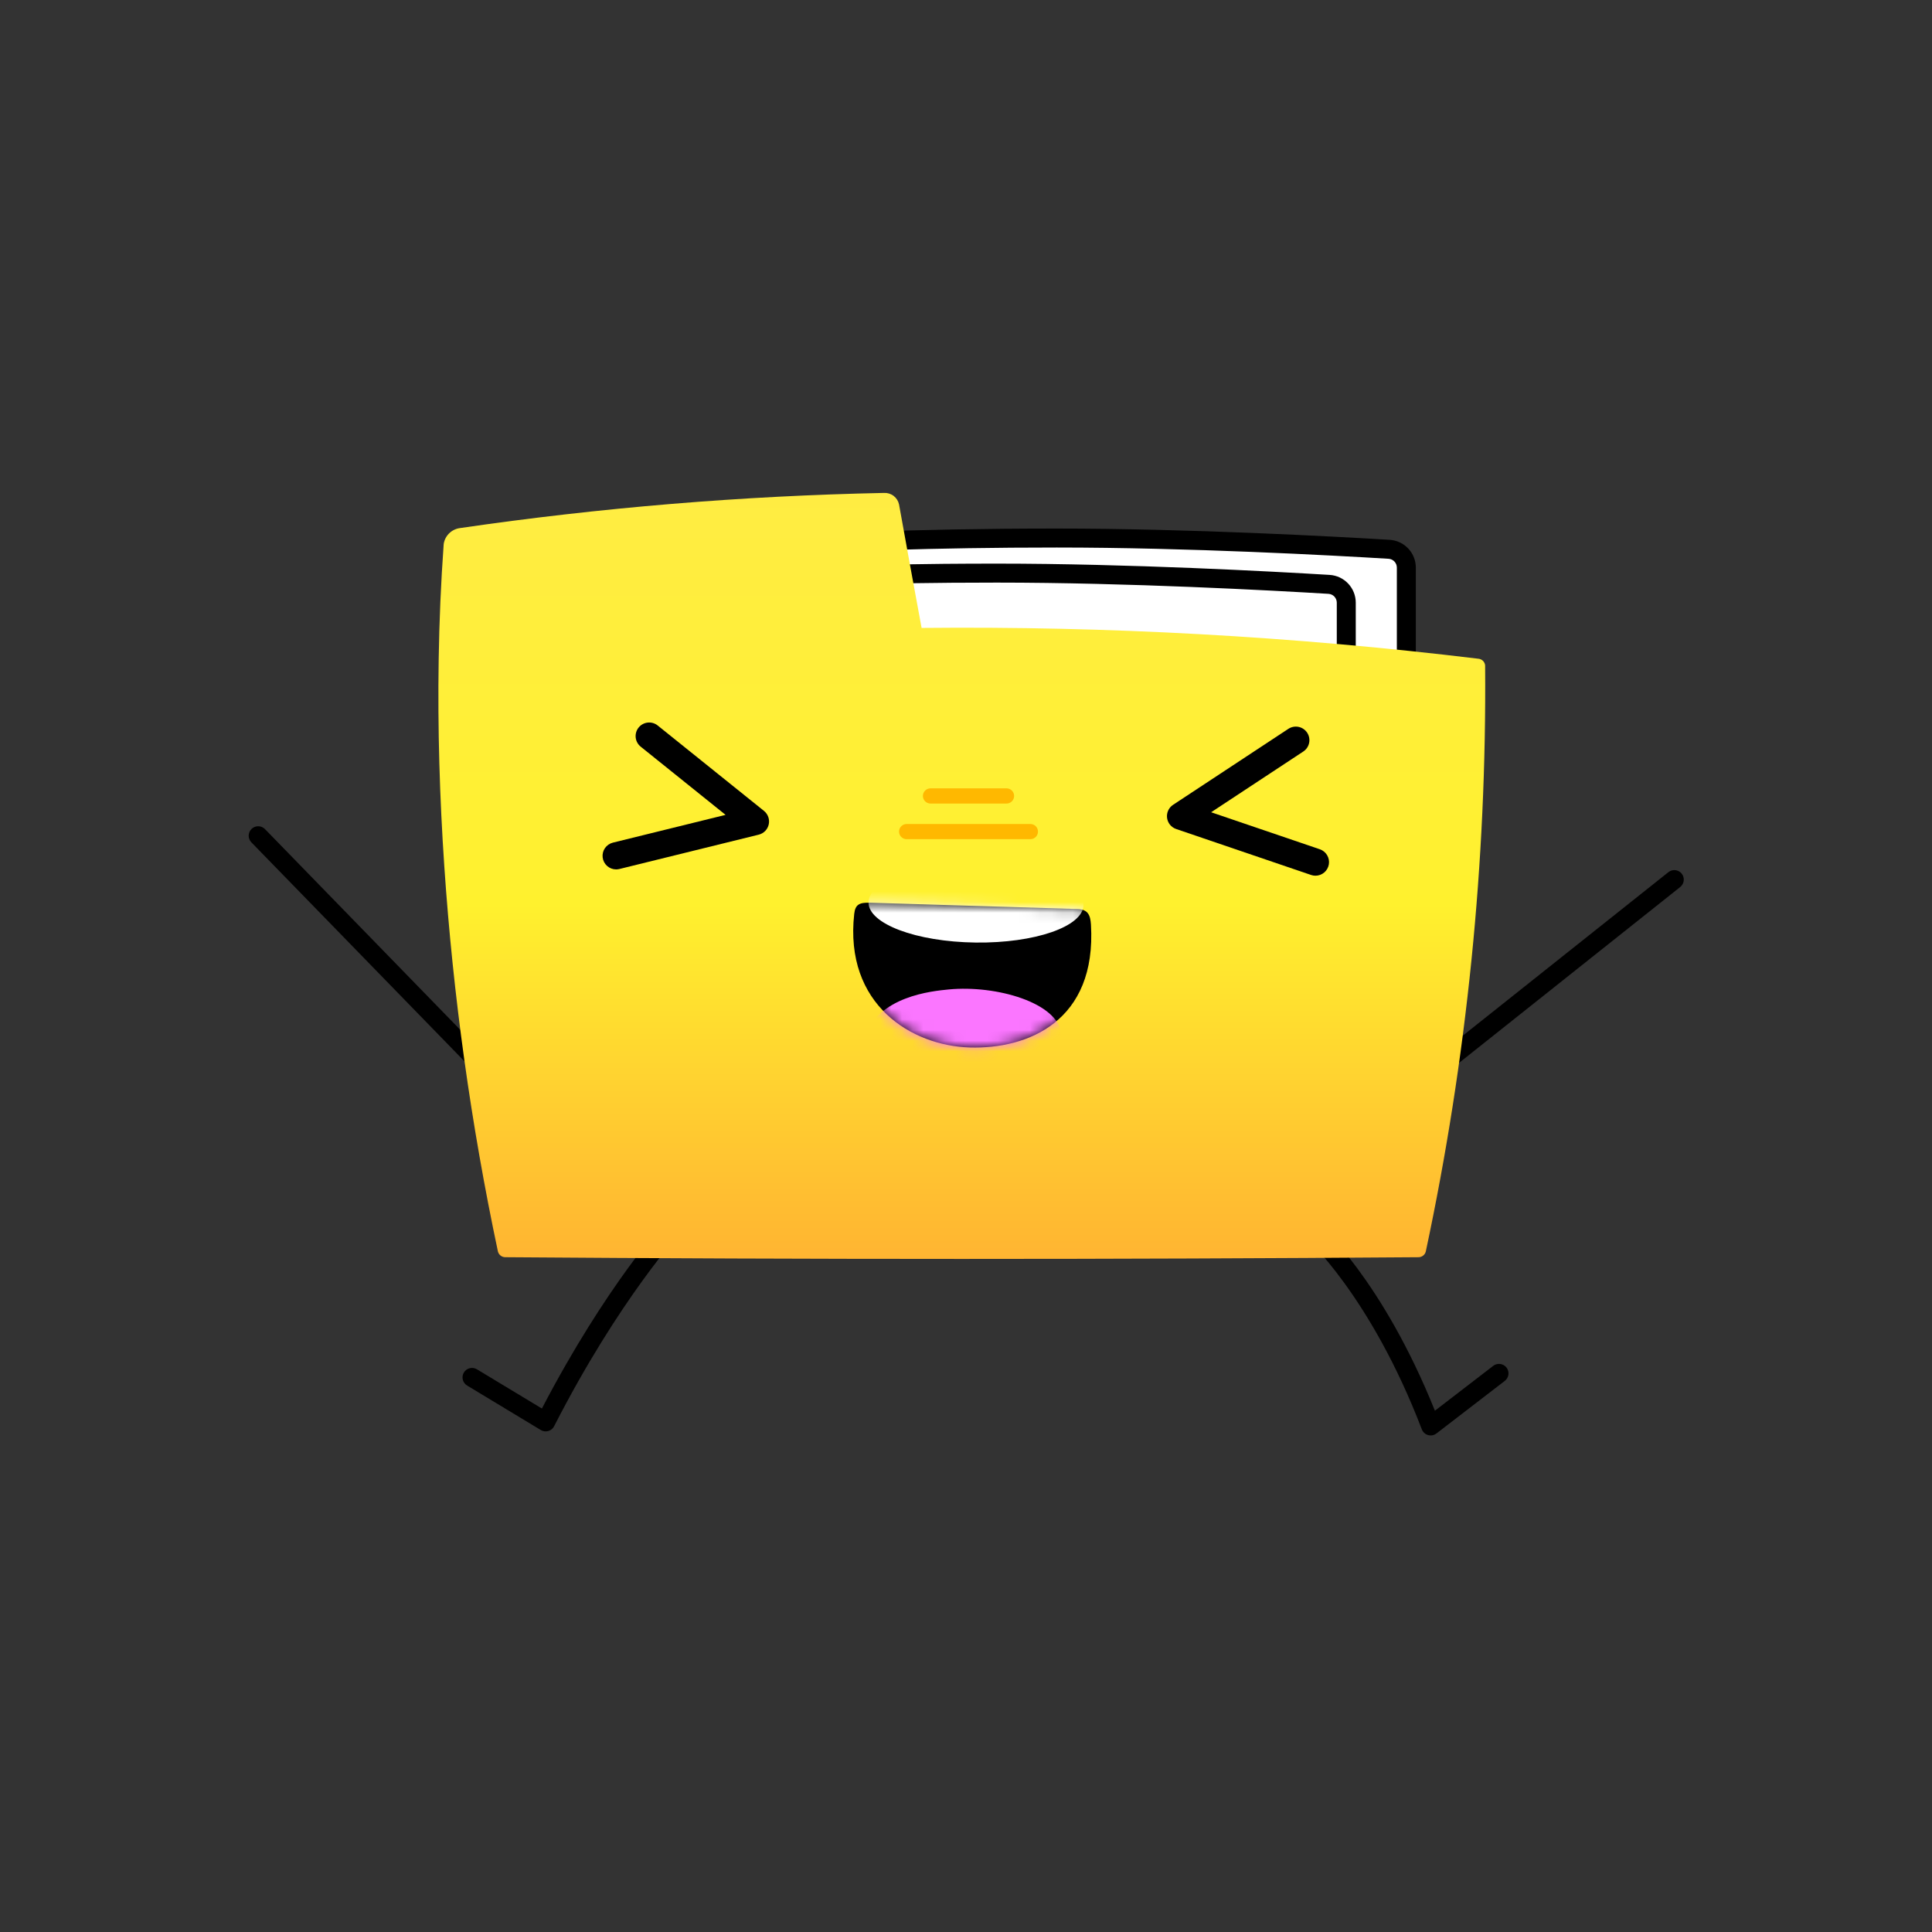 <?xml version="1.0" encoding="UTF-8"?> <svg xmlns="http://www.w3.org/2000/svg" width="181" height="181" viewBox="0 0 181 181" fill="none"><rect x="0" y="0" width="181" height="181" fill="#333333" stroke="none"/> <path d="M131.753 105.416H59.19V52.358C59.19 52.358 71.39 50.406 99.006 50.406C111.559 50.406 125.489 51.18 130.142 51.462C130.578 51.488 130.988 51.68 131.287 51.998C131.587 52.317 131.753 52.737 131.753 53.175V105.416Z" fill="white"></path> <path d="M131.753 106.305H59.19C59.073 106.305 58.957 106.282 58.85 106.237C58.742 106.193 58.644 106.127 58.561 106.045C58.479 105.962 58.413 105.864 58.368 105.756C58.324 105.648 58.301 105.533 58.301 105.416V52.358C58.301 52.147 58.376 51.942 58.513 51.782C58.651 51.621 58.84 51.514 59.049 51.48C59.172 51.461 71.639 49.517 99.005 49.517H99.006C111.39 49.517 124.943 50.256 130.196 50.574C130.858 50.615 131.479 50.907 131.933 51.39C132.388 51.873 132.641 52.511 132.642 53.174V105.416C132.642 105.533 132.619 105.648 132.574 105.756C132.53 105.864 132.464 105.962 132.382 106.045C132.299 106.127 132.201 106.193 132.093 106.237C131.985 106.282 131.87 106.305 131.753 106.305ZM60.079 104.527H130.864V53.174C130.864 52.964 130.784 52.761 130.639 52.608C130.495 52.455 130.298 52.362 130.088 52.349C124.852 52.032 111.342 51.295 99.006 51.295C75.54 51.295 63.124 52.725 60.079 53.13V104.527Z" fill="black"></path> <path d="M134.534 101.046C134.349 101.046 134.169 100.989 134.019 100.882C133.868 100.775 133.755 100.624 133.694 100.45C133.633 100.276 133.628 100.087 133.679 99.91C133.73 99.733 133.835 99.576 133.98 99.461L156.305 81.708C156.49 81.561 156.725 81.494 156.959 81.521C157.193 81.548 157.407 81.666 157.554 81.851C157.7 82.035 157.768 82.27 157.741 82.504C157.714 82.739 157.596 82.953 157.412 83.1L135.086 100.853C134.929 100.978 134.734 101.046 134.534 101.046Z" fill="black"></path> <path d="M44.576 100.136C44.457 100.136 44.339 100.112 44.23 100.066C44.12 100.02 44.021 99.952 43.939 99.867L23.55 78.916C23.469 78.833 23.404 78.734 23.361 78.625C23.318 78.517 23.296 78.401 23.297 78.284C23.299 78.167 23.323 78.052 23.37 77.944C23.416 77.837 23.483 77.74 23.566 77.658C23.65 77.577 23.749 77.512 23.858 77.469C23.966 77.426 24.082 77.405 24.199 77.406C24.316 77.408 24.431 77.433 24.539 77.479C24.646 77.525 24.743 77.593 24.825 77.676L45.213 98.627C45.335 98.752 45.417 98.91 45.449 99.082C45.482 99.254 45.463 99.431 45.395 99.593C45.327 99.754 45.213 99.891 45.067 99.988C44.921 100.084 44.751 100.136 44.576 100.136Z" fill="black"></path> <path d="M134.033 134.479C133.853 134.479 133.677 134.424 133.529 134.322C133.381 134.22 133.267 134.076 133.203 133.908C128.388 121.332 122.274 115.886 122.213 115.832C122.035 115.677 121.927 115.458 121.911 115.223C121.895 114.989 121.973 114.757 122.128 114.579C122.283 114.402 122.501 114.293 122.736 114.277C122.971 114.26 123.203 114.338 123.381 114.492C123.636 114.714 129.52 119.927 134.429 132.164L139.894 127.96C140.081 127.816 140.317 127.753 140.551 127.784C140.784 127.814 140.996 127.936 141.14 128.123C141.284 128.31 141.347 128.546 141.317 128.78C141.286 129.013 141.165 129.225 140.978 129.369L134.575 134.294C134.42 134.414 134.229 134.479 134.033 134.479Z" fill="black"></path> <path d="M51.122 134.099C50.96 134.099 50.801 134.055 50.663 133.972L43.761 129.804C43.559 129.682 43.414 129.485 43.357 129.256C43.3 129.028 43.337 128.786 43.459 128.584C43.581 128.382 43.778 128.237 44.007 128.18C44.236 128.124 44.478 128.16 44.679 128.282L50.768 131.958C56.818 120.346 62.359 114.344 62.597 114.089C62.677 114.003 62.772 113.934 62.878 113.886C62.985 113.837 63.099 113.81 63.216 113.806C63.333 113.802 63.449 113.821 63.558 113.862C63.668 113.903 63.768 113.965 63.853 114.044C63.939 114.124 64.008 114.22 64.056 114.326C64.105 114.432 64.132 114.547 64.136 114.663C64.14 114.78 64.121 114.896 64.08 115.006C64.039 115.115 63.977 115.215 63.898 115.301C63.84 115.363 58.008 121.689 51.914 133.615C51.839 133.761 51.726 133.883 51.586 133.969C51.447 134.054 51.286 134.099 51.122 134.099Z" fill="black"></path> <path d="M126.127 108.702H53.563V55.644C53.563 55.644 65.764 53.692 93.38 53.692C105.933 53.692 119.862 54.466 124.515 54.747C124.952 54.774 125.361 54.966 125.661 55.284C125.96 55.602 126.127 56.023 126.127 56.46V108.702Z" fill="white"></path> <path d="M126.126 109.591H53.563C53.447 109.591 53.331 109.568 53.223 109.523C53.115 109.478 53.017 109.413 52.935 109.33C52.852 109.248 52.787 109.15 52.742 109.042C52.697 108.934 52.674 108.818 52.674 108.702V55.644C52.674 55.432 52.75 55.228 52.887 55.067C53.024 54.906 53.214 54.8 53.423 54.766C53.546 54.746 66.01 52.803 93.38 52.803C105.764 52.803 119.317 53.542 124.569 53.86C125.231 53.901 125.852 54.192 126.307 54.676C126.761 55.159 127.015 55.797 127.015 56.46V108.702C127.015 108.818 126.992 108.934 126.948 109.042C126.903 109.15 126.838 109.248 126.755 109.33C126.672 109.413 126.574 109.478 126.467 109.523C126.359 109.568 126.243 109.591 126.126 109.591ZM54.452 107.813H125.237V56.46C125.237 56.25 125.157 56.047 125.013 55.894C124.869 55.74 124.672 55.648 124.462 55.634C119.226 55.318 105.716 54.581 93.38 54.581C69.914 54.581 57.498 56.011 54.452 56.416V107.813Z" fill="black"></path> <path d="M138.515 61.715C121.205 59.616 103.776 58.652 86.34 58.827C85.624 54.969 84.92 51.115 84.228 47.264C84.161 46.945 83.982 46.66 83.724 46.461C83.465 46.262 83.144 46.163 82.818 46.18C69.514 46.454 56.239 47.555 43.071 49.477C42.695 49.531 42.345 49.704 42.074 49.971C41.804 50.239 41.626 50.586 41.568 50.962C41.309 54.568 41.153 58.178 41.098 61.791C40.996 68.247 41.188 74.716 41.625 81.165C42.449 93.294 44.127 105.351 46.647 117.244C46.685 117.392 46.769 117.524 46.887 117.621C47.005 117.718 47.151 117.774 47.304 117.781C75.738 117.997 104.488 117.996 132.92 117.782C133.073 117.775 133.22 117.718 133.338 117.622C133.457 117.525 133.54 117.392 133.577 117.244C137.423 99.198 139.286 80.785 139.134 62.335C139.118 62.176 139.048 62.027 138.936 61.914C138.823 61.801 138.674 61.731 138.515 61.715Z" fill="url(#paint0_linear_26322_485)"></path> <path d="M57.722 81.45C57.411 81.45 57.111 81.336 56.879 81.13C56.646 80.923 56.497 80.639 56.46 80.331C56.423 80.022 56.499 79.711 56.676 79.455C56.853 79.2 57.117 79.017 57.418 78.943L67.975 76.341L60.023 69.951C59.892 69.846 59.784 69.717 59.704 69.57C59.624 69.424 59.573 69.263 59.555 69.097C59.537 68.931 59.552 68.763 59.599 68.602C59.645 68.442 59.723 68.292 59.828 68.162C59.933 68.032 60.062 67.924 60.208 67.843C60.355 67.763 60.516 67.713 60.682 67.695C60.848 67.676 61.016 67.691 61.176 67.738C61.337 67.785 61.486 67.863 61.616 67.968L71.574 75.969C71.759 76.118 71.898 76.315 71.977 76.539C72.056 76.763 72.07 77.004 72.019 77.236C71.968 77.467 71.853 77.68 71.687 77.85C71.521 78.019 71.312 78.139 71.081 78.196L58.027 81.413C57.927 81.438 57.825 81.45 57.722 81.45Z" fill="black"></path> <path d="M123.239 82.041C123.099 82.041 122.961 82.017 122.829 81.972L110.188 77.666C109.963 77.59 109.764 77.451 109.613 77.267C109.463 77.082 109.367 76.86 109.337 76.624C109.307 76.388 109.343 76.148 109.443 75.931C109.542 75.715 109.7 75.531 109.899 75.4L120.7 68.282C120.839 68.19 120.996 68.126 121.16 68.095C121.324 68.063 121.492 68.064 121.656 68.098C121.819 68.131 121.975 68.197 122.113 68.291C122.251 68.384 122.37 68.504 122.462 68.644C122.554 68.783 122.617 68.939 122.649 69.103C122.68 69.267 122.679 69.436 122.646 69.6C122.612 69.763 122.547 69.919 122.453 70.057C122.359 70.195 122.239 70.314 122.1 70.406L113.466 76.096L123.649 79.564C123.934 79.662 124.175 79.857 124.33 80.115C124.485 80.374 124.543 80.679 124.494 80.976C124.444 81.273 124.291 81.544 124.061 81.739C123.832 81.933 123.54 82.04 123.239 82.041Z" fill="black"></path> <path d="M94.297 75.28H87.173C86.984 75.28 86.804 75.205 86.67 75.072C86.537 74.938 86.462 74.757 86.462 74.569C86.462 74.38 86.537 74.199 86.67 74.066C86.804 73.932 86.984 73.857 87.173 73.857H94.297C94.486 73.857 94.666 73.932 94.8 74.066C94.933 74.199 95.008 74.38 95.008 74.569C95.008 74.757 94.933 74.938 94.8 75.072C94.666 75.205 94.486 75.28 94.297 75.28Z" fill="#FFB800"></path> <path d="M96.532 78.619H84.938C84.75 78.619 84.569 78.544 84.435 78.411C84.302 78.278 84.227 78.097 84.227 77.908C84.227 77.719 84.302 77.538 84.435 77.405C84.569 77.272 84.75 77.197 84.938 77.197H96.532C96.721 77.197 96.901 77.272 97.035 77.405C97.168 77.538 97.243 77.719 97.243 77.908C97.243 78.097 97.168 78.278 97.035 78.411C96.901 78.544 96.721 78.619 96.532 78.619Z" fill="#FFB800"></path> <path d="M81.511 84.571C80.522 84.541 80.127 84.726 80.028 85.614C79.08 94.136 85.425 97.972 90.851 98.133C96.295 98.295 102.755 95.676 102.205 86.616C102.151 85.728 101.922 85.192 100.939 85.162L81.511 84.571Z" fill="black"></path> <mask id="mask0_26322_485" style="mask-type:luminance" maskUnits="userSpaceOnUse" x="79" y="84" width="24" height="15"> <path d="M81.511 84.571C80.522 84.541 80.127 84.726 80.028 85.614C79.08 94.136 85.425 97.972 90.851 98.133C96.295 98.295 102.755 95.676 102.205 86.616C102.151 85.728 101.922 85.192 100.939 85.162L81.511 84.571Z" fill="white"></path> </mask> <g mask="url(#mask0_26322_485)"> <path d="M81.036 97.223C82.193 93.336 87.354 92.843 88.889 92.696C93.345 92.27 99.148 93.947 99.436 96.877C99.626 98.813 97.347 100.647 96.258 101.522C91.058 105.706 82.949 105.395 81.172 101.007C80.737 99.79 80.689 98.468 81.036 97.223Z" fill="#FB76FF"></path> <path d="M101.507 84.789C101.533 82.776 97.045 81.087 91.484 81.016C85.922 80.944 81.392 82.518 81.367 84.53C81.341 86.543 85.828 88.232 91.39 88.303C96.952 88.374 101.481 86.801 101.507 84.789Z" fill="white"></path> </g> <defs> <linearGradient id="paint0_linear_26322_485" x1="90.109" y1="171.192" x2="90.109" y2="9.909" gradientUnits="userSpaceOnUse"> <stop stop-color="#FF7236"></stop> <stop offset="0.077" stop-color="#FF7B35"></stop> <stop offset="0.204" stop-color="#FF9534"></stop> <stop offset="0.366" stop-color="#FFBE31"></stop> <stop offset="0.536" stop-color="#FFF12E"></stop> <stop offset="0.997" stop-color="#FFE856"></stop> </linearGradient> </defs> </svg> 